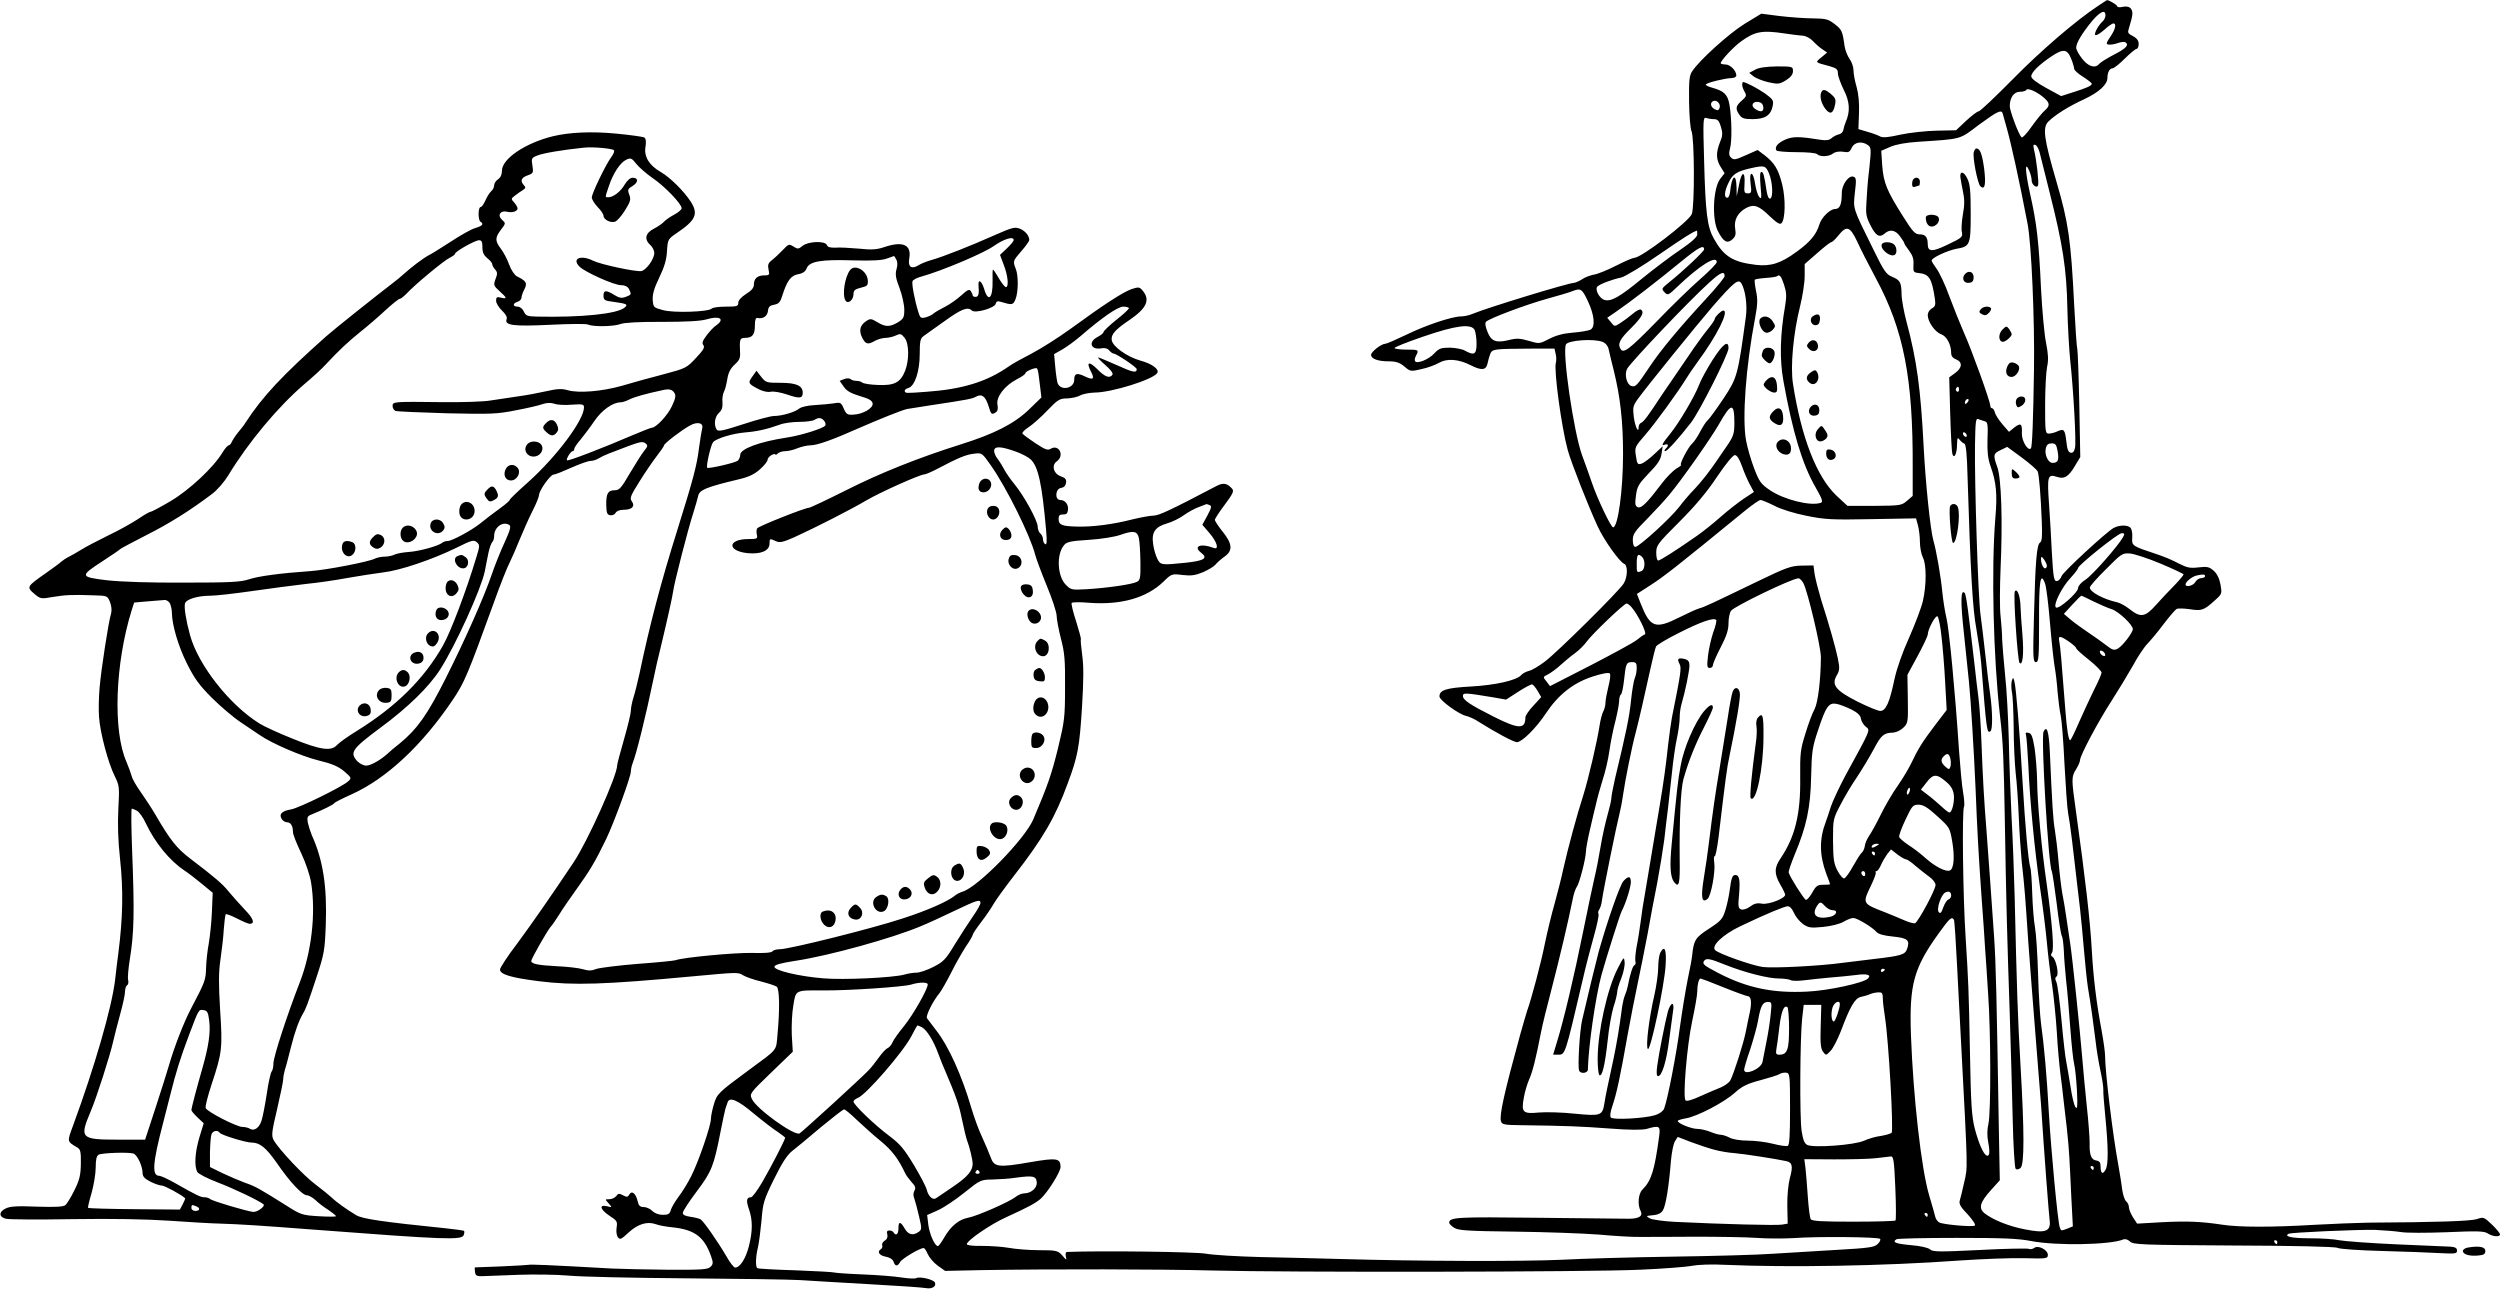 <?xml version="1.0" standalone="no"?>
<!DOCTYPE svg PUBLIC "-//W3C//DTD SVG 20010904//EN"
 "http://www.w3.org/TR/2001/REC-SVG-20010904/DTD/svg10.dtd">
<svg version="1.0" xmlns="http://www.w3.org/2000/svg"
 width="1280pt" height="660pt" viewBox="0 0 1280 660"
 preserveAspectRatio="xMidYMid meet">
<g transform="translate(0,660) scale(0.1,-0.1)"
fill="#000000" stroke="none">
<path d="M10744 6571 c-113 -74 -296 -231 -440 -378 -88 -89 -166 -163 -173
-163 -7 0 -36 -22 -64 -48 l-52 -49 -98 -2 c-54 -1 -137 -10 -185 -20 -61 -14
-91 -17 -105 -10 -10 6 -40 17 -65 24 l-47 14 3 80 c2 53 -2 99 -12 135 -9 30
-16 68 -16 85 0 18 -9 44 -20 59 -11 15 -23 46 -26 67 -10 75 -14 84 -51 112
-32 25 -45 28 -112 29 -42 0 -118 6 -170 12 l-93 12 -84 -51 c-80 -49 -233
-187 -270 -244 -15 -22 -17 -47 -16 -157 1 -71 7 -138 12 -148 16 -30 17 -389
2 -426 -17 -40 -259 -224 -294 -224 -8 0 -50 -18 -93 -40 -43 -22 -94 -43
-114 -46 -20 -4 -47 -14 -61 -24 -14 -9 -32 -17 -40 -18 -32 -1 -443 -127
-518 -158 -18 -8 -45 -14 -61 -14 -46 0 -181 -45 -281 -94 -52 -25 -100 -46
-107 -46 -20 0 -73 -41 -73 -57 0 -20 35 -33 89 -33 39 0 56 -6 81 -26 30 -26
33 -27 87 -14 30 6 71 21 90 32 41 24 100 20 163 -12 55 -28 78 -26 86 8 3 15
9 37 14 50 11 25 16 26 207 27 l122 0 6 -27 c4 -15 4 -36 1 -45 -11 -38 29
-332 61 -448 18 -65 102 -279 153 -390 33 -72 112 -182 136 -192 19 -7 18 -68
-3 -101 -25 -40 -339 -351 -403 -399 -30 -23 -67 -45 -82 -48 -15 -4 -32 -13
-39 -21 -22 -27 -132 -52 -259 -59 -126 -7 -160 -18 -160 -51 0 -19 99 -91
135 -99 17 -4 46 -17 65 -30 89 -56 180 -105 197 -105 26 1 98 72 149 149 63
95 140 155 238 187 46 15 82 22 88 16 5 -5 2 -33 -7 -67 -8 -33 -15 -70 -15
-83 0 -13 -5 -33 -11 -44 -6 -11 -15 -44 -19 -72 -13 -85 -58 -276 -83 -356
-33 -101 -80 -277 -102 -375 -9 -44 -30 -125 -45 -180 -16 -55 -38 -147 -50
-205 -20 -100 -68 -281 -91 -345 -5 -16 -21 -70 -35 -120 -84 -306 -108 -416
-99 -446 6 -17 17 -19 103 -20 230 -3 306 -6 453 -17 104 -8 166 -8 190 -2 65
19 71 16 64 -37 -24 -177 -40 -228 -86 -274 -21 -21 -26 -78 -9 -109 13 -25
-6 -39 -56 -40 -21 0 -232 2 -468 5 -421 5 -456 3 -456 -26 0 -5 11 -16 25
-25 22 -14 66 -17 313 -20 158 -2 350 -9 427 -15 77 -7 172 -13 210 -12 39 0
167 0 285 1 118 0 259 -2 314 -6 54 -4 139 -4 190 -1 123 9 432 6 442 -4 4 -4
-1 -16 -12 -26 -16 -17 -45 -21 -204 -30 -102 -6 -250 -15 -330 -20 -80 -6
-311 -12 -515 -15 -203 -3 -460 -10 -570 -16 -195 -9 -720 -8 -1135 4 -113 3
-297 8 -410 10 -113 3 -236 10 -275 17 -55 10 -543 16 -712 9 -6 0 -9 -9 -6
-22 5 -22 4 -22 -18 4 -23 25 -29 27 -119 27 -52 0 -122 6 -155 12 -33 6 -95
10 -137 10 -47 -1 -78 3 -78 9 0 18 122 102 200 137 114 52 153 73 179 96 36
33 101 137 101 162 0 45 -19 48 -153 25 -167 -29 -187 -26 -205 25 -8 22 -28
69 -44 104 -17 35 -41 102 -55 149 -47 162 -117 318 -180 397 -21 28 -42 56
-47 62 -7 12 30 87 64 128 9 11 36 58 60 105 23 47 58 107 76 135 19 27 34 54
34 58 0 5 19 34 43 65 24 31 53 74 65 95 12 21 60 87 105 145 147 189 211 299
274 472 52 139 60 186 73 391 8 136 9 207 1 264 -6 43 -9 80 -7 82 2 2 -9 43
-24 91 -16 48 -26 90 -23 95 2 4 41 5 86 1 165 -13 297 24 384 108 41 40 42
41 98 34 45 -5 65 -2 106 15 27 12 55 29 62 38 7 9 27 27 45 40 45 31 43 65
-8 129 -22 27 -40 55 -40 60 0 6 23 41 50 77 41 55 49 70 39 82 -25 29 -45 33
-80 15 -234 -123 -296 -152 -323 -152 -17 0 -65 -9 -107 -19 -100 -26 -209
-40 -289 -37 -75 2 -90 9 -90 40 0 17 6 22 23 22 16 -1 23 5 25 22 4 28 -14
52 -39 52 -30 0 -26 58 4 62 14 2 23 11 25 26 3 17 -3 25 -26 33 -38 13 -50
57 -21 77 41 29 11 90 -32 64 -15 -9 -28 -4 -78 29 -33 22 -63 44 -66 49 -3 5
11 20 32 33 21 14 64 52 96 86 53 55 63 61 100 61 23 1 53 7 67 15 14 8 47 14
73 15 89 0 301 67 322 100 12 19 -25 47 -87 64 -67 19 -142 72 -146 105 -4 28
17 53 90 102 88 60 108 102 70 149 -17 21 -21 22 -58 10 -43 -15 -141 -78
-312 -203 -62 -45 -152 -102 -200 -127 -48 -25 -101 -54 -117 -66 -113 -79
-238 -117 -422 -130 -109 -8 -107 -8 -111 4 -1 5 6 12 18 15 33 9 59 84 59
174 0 64 3 80 18 91 10 7 58 42 108 77 87 63 120 76 141 55 16 -16 118 13 122
35 3 12 10 15 25 10 59 -18 64 -17 76 12 15 36 16 120 2 156 -16 40 -15 41 29
92 22 25 40 51 40 56 0 22 -21 47 -48 58 -25 10 -39 7 -127 -32 -130 -58 -268
-112 -325 -128 -25 -7 -55 -19 -67 -27 -35 -22 -55 -9 -48 32 14 73 -31 94
-130 60 -36 -12 -64 -14 -128 -7 -45 4 -99 7 -120 5 -26 -1 -40 3 -43 13 -9
23 -96 20 -125 -4 -21 -17 -25 -17 -47 -3 -22 14 -25 13 -55 -19 -18 -19 -43
-42 -56 -52 -18 -14 -21 -24 -16 -47 6 -28 4 -30 -22 -30 -35 0 -53 -16 -53
-47 0 -16 -12 -31 -40 -48 -25 -16 -40 -33 -40 -45 0 -18 -7 -20 -63 -20 -35
0 -67 -4 -73 -10 -17 -17 -194 -23 -249 -8 -48 13 -50 14 -53 51 -2 29 6 59
33 115 27 56 38 93 40 137 4 59 5 61 49 91 98 66 113 98 73 161 -35 54 -105
124 -155 153 -59 34 -86 79 -77 129 4 27 2 41 -6 47 -7 4 -72 13 -144 20 -127
12 -239 7 -326 -14 -140 -35 -259 -115 -259 -176 0 -20 -7 -35 -20 -44 -11 -7
-20 -21 -20 -31 0 -10 -7 -24 -16 -31 -8 -8 -21 -28 -29 -47 -8 -18 -19 -33
-24 -33 -14 0 -14 -67 -1 -75 19 -12 10 -22 -28 -33 -20 -6 -75 -37 -122 -68
-47 -30 -98 -63 -115 -71 -30 -16 -89 -61 -130 -98 -12 -11 -35 -30 -51 -42
-81 -62 -305 -240 -344 -275 -226 -201 -326 -308 -413 -442 -6 -11 -24 -33
-38 -50 -14 -17 -28 -39 -32 -48 -4 -10 -11 -18 -16 -18 -5 0 -20 -17 -32 -37
-46 -77 -171 -193 -266 -249 -51 -30 -96 -54 -101 -54 -6 0 -34 -16 -63 -36
-30 -20 -99 -59 -154 -85 -55 -27 -118 -60 -140 -74 -22 -14 -51 -30 -65 -37
-14 -7 -31 -19 -39 -26 -7 -7 -39 -30 -70 -52 -107 -75 -107 -75 -62 -113 27
-23 33 -24 88 -14 65 11 105 13 210 9 72 -2 73 -2 86 -34 8 -20 10 -43 6 -58
-13 -40 -51 -287 -59 -380 -4 -47 -6 -114 -3 -150 5 -80 47 -238 81 -305 23
-47 24 -55 18 -165 -4 -78 -2 -162 9 -261 17 -159 14 -298 -9 -479 -4 -30 -12
-93 -17 -140 -18 -143 -104 -441 -215 -743 -31 -85 -32 -80 23 -113 15 -9 18
-23 17 -83 -1 -58 -7 -83 -33 -135 -17 -35 -38 -69 -46 -76 -11 -9 -50 -11
-147 -8 -102 4 -138 2 -160 -10 -35 -17 -34 -43 2 -52 14 -4 167 -5 341 -2
208 3 376 0 495 -8 98 -7 217 -14 264 -15 98 -3 207 -10 480 -31 669 -51 754
-54 764 -28 4 9 4 19 2 22 -3 2 -44 8 -93 13 -323 33 -426 48 -459 67 -48 29
-103 68 -124 89 -14 13 -52 44 -84 68 -60 44 -190 182 -215 228 -12 23 -10 41
18 159 17 73 31 142 31 152 0 11 4 33 9 50 6 17 19 69 31 116 20 79 40 134 61
170 16 26 25 52 69 185 40 121 43 139 48 270 7 198 -14 332 -72 460 -7 17 -16
45 -20 63 -5 29 -2 34 22 43 56 23 111 50 114 57 2 4 41 24 88 45 178 80 361
250 519 485 59 88 75 126 206 487 35 99 74 196 85 216 10 20 33 72 50 115 18
44 47 109 66 147 19 37 34 74 34 83 0 22 58 104 74 104 8 0 48 16 90 35 43 19
87 35 99 35 13 0 31 6 42 13 11 7 34 18 50 24 17 6 62 24 102 39 59 22 75 25
88 14 13 -11 12 -15 -8 -40 -12 -15 -44 -66 -72 -113 -43 -74 -54 -87 -76 -87
-36 0 -46 -16 -45 -75 1 -41 4 -50 20 -53 10 -2 23 3 28 12 5 10 22 16 42 16
42 0 59 18 41 43 -12 16 -7 28 38 100 28 45 68 104 89 131 21 27 38 52 38 56
0 9 88 77 132 101 38 22 72 14 63 -15 -3 -11 -10 -56 -16 -99 -11 -89 -27
-152 -113 -427 -82 -261 -140 -482 -191 -725 -10 -44 -23 -100 -31 -124 -8
-25 -14 -56 -14 -70 0 -14 -16 -80 -35 -146 -19 -66 -35 -126 -35 -133 0 -53
-151 -389 -223 -497 -113 -169 -208 -306 -289 -416 -49 -64 -88 -124 -88 -133
0 -25 57 -42 201 -60 175 -22 334 -17 784 25 227 21 235 22 259 6 12 -8 54
-23 92 -32 38 -10 75 -22 81 -27 14 -12 16 -113 4 -242 -8 -89 5 -73 -146
-184 -159 -117 -164 -123 -180 -176 -8 -27 -15 -61 -15 -74 0 -35 -63 -219
-101 -294 -17 -34 -47 -83 -66 -107 -18 -25 -36 -55 -39 -68 -5 -18 -13 -23
-40 -23 -21 0 -42 8 -54 20 -11 11 -31 20 -44 20 -19 0 -26 7 -31 29 -9 40
-30 58 -43 35 -8 -14 -13 -14 -32 -4 -20 11 -25 10 -35 -4 -7 -9 -23 -16 -35
-16 -23 0 -23 0 -4 -21 19 -22 19 -22 -8 -15 -43 10 -35 -17 13 -49 38 -24 41
-30 36 -60 -3 -19 0 -40 6 -49 11 -15 17 -12 55 23 47 44 96 59 140 43 15 -6
54 -13 86 -16 113 -12 162 -49 197 -149 11 -32 11 -39 -3 -53 -14 -14 -44 -16
-220 -15 -112 1 -239 4 -283 6 -336 19 -420 22 -430 19 -5 -1 -68 -5 -140 -8
-71 -3 -131 -5 -133 -5 -2 -1 -2 -11 0 -23 2 -19 9 -23 38 -22 19 1 103 4 185
7 83 3 197 1 255 -4 58 -6 328 -12 600 -14 272 -2 536 -6 585 -9 50 -3 209
-13 355 -21 146 -8 276 -17 290 -20 31 -6 55 8 47 28 -6 16 -79 33 -96 23 -6
-4 -38 -2 -73 3 -35 6 -126 13 -202 16 -77 3 -142 8 -146 10 -4 2 -92 7 -196
11 -104 3 -192 8 -196 11 -11 6 -9 61 3 108 5 22 13 83 18 136 7 90 11 104 64
212 42 85 67 123 93 144 20 15 86 70 146 121 61 50 114 92 120 92 5 0 35 -25
66 -55 32 -30 86 -79 122 -108 57 -47 90 -90 126 -167 4 -8 18 -27 31 -42 19
-20 23 -30 15 -44 -7 -12 -7 -27 0 -43 5 -15 16 -55 24 -91 14 -60 14 -65 -2
-77 -29 -21 -54 -15 -72 17 -22 38 -32 38 -32 0 0 -29 -13 -40 -25 -20 -3 6
-13 10 -22 10 -11 0 -14 -6 -10 -20 3 -14 -1 -25 -13 -32 -10 -6 -16 -17 -13
-24 2 -6 0 -15 -6 -19 -22 -13 -10 -33 23 -39 22 -4 37 -14 41 -26 8 -25 21
-25 34 -1 10 17 100 71 120 71 5 0 14 -14 21 -31 8 -17 30 -44 51 -59 l38 -27
188 4 c351 6 917 5 1183 -2 373 -10 1932 -8 2187 4 116 5 235 14 265 20 31 6
103 9 173 5 320 -14 811 -6 1196 22 118 8 269 14 335 12 113 -3 119 -2 119 17
0 26 -50 51 -69 36 -8 -6 -21 -9 -29 -5 -9 3 -123 1 -252 -6 -205 -10 -239
-10 -253 3 -10 9 -50 18 -99 22 -78 7 -97 15 -73 30 6 4 144 7 308 7 233 0
315 -3 381 -16 127 -25 407 -20 472 8 10 4 23 0 34 -10 16 -17 57 -18 531 -21
315 -1 521 -6 532 -12 10 -6 113 -13 228 -16 115 -3 248 -8 297 -11 79 -4 87
-3 87 13 0 13 -9 18 -32 20 -18 1 -143 6 -278 12 -135 6 -267 16 -293 21 -26
6 -95 10 -152 10 -91 0 -132 9 -108 23 13 7 349 22 443 20 47 -2 106 -7 132
-11 26 -5 130 -5 234 -1 159 7 192 6 211 -6 26 -17 63 -20 63 -5 0 6 -19 29
-42 51 -40 38 -43 39 -77 27 -33 -10 -200 -16 -556 -18 -60 -1 -184 -6 -275
-11 -217 -13 -389 -13 -475 1 -107 16 -179 19 -311 12 l-122 -7 -21 32 c-11
18 -21 41 -21 52 0 10 -6 24 -14 30 -8 7 -17 35 -21 64 -3 29 -13 86 -20 127
-27 145 -67 472 -67 555 0 17 -8 75 -18 130 -26 138 -42 268 -50 410 -8 148
-33 366 -80 703 -25 177 -25 184 0 224 11 18 20 39 20 47 0 23 95 201 162 304
34 53 83 134 108 178 24 45 58 96 75 113 16 17 54 62 83 101 29 38 59 73 66
77 7 4 37 3 67 -1 61 -10 73 -6 129 45 37 33 37 35 29 81 -6 32 -18 56 -35 71
-23 20 -33 22 -78 17 -43 -5 -58 -2 -101 20 -27 15 -75 35 -105 45 -136 45
-135 45 -133 86 2 20 -2 43 -8 51 -14 16 -57 16 -87 0 -38 -21 -261 -227 -267
-247 -3 -10 -12 -21 -20 -24 -19 -7 -22 11 -30 154 -3 63 -9 171 -14 240 -10
140 -7 154 39 139 39 -14 61 0 94 56 l27 45 -5 269 c-3 147 -8 275 -10 282 -3
8 -10 109 -16 224 -17 341 -30 427 -91 635 -65 223 -72 277 -41 308 34 34 106
79 183 114 75 35 119 75 119 109 0 28 11 49 26 49 7 0 36 23 63 50 28 28 55
50 61 50 5 0 10 11 10 25 0 17 -9 29 -29 40 -28 14 -29 17 -19 47 19 62 20 78
8 94 -9 10 -22 13 -42 9 -15 -4 -28 -2 -28 3 0 7 -45 34 -53 31 -1 0 -20 -13
-43 -28z m36 -50 c0 -10 -7 -24 -16 -32 -8 -7 -22 -25 -30 -41 -19 -38 -2 -37
43 2 18 17 38 30 43 30 18 0 11 -30 -15 -68 -21 -31 -23 -38 -10 -40 9 -2 30
1 47 7 16 6 34 8 39 5 22 -13 5 -32 -56 -63 -35 -18 -70 -40 -76 -47 -21 -26
-56 -16 -88 25 -17 21 -31 47 -31 57 0 24 31 75 82 137 42 49 68 60 68 28z
m-1645 -92 c39 -6 82 -11 97 -12 14 -1 37 -13 50 -27 13 -14 34 -33 48 -42
l25 -17 -30 -25 c-32 -27 -35 -24 43 -45 35 -10 42 -16 42 -37 0 -13 14 -51
30 -84 31 -61 34 -110 10 -165 -5 -11 -10 -29 -12 -40 -2 -11 -12 -21 -23 -23
-11 -2 -28 -11 -37 -19 -12 -11 -28 -13 -55 -9 -112 18 -144 18 -183 1 -38
-17 -55 -38 -45 -55 3 -5 49 -9 101 -9 56 0 101 -4 107 -10 15 -15 60 -14 82
3 12 9 32 12 52 9 28 -5 34 -2 44 21 14 29 52 35 83 13 16 -12 17 -21 8 -108
-6 -51 -11 -101 -11 -109 0 -8 -3 -44 -5 -79 -4 -54 -1 -72 20 -113 28 -56 47
-67 73 -44 27 24 55 19 79 -14 12 -16 22 -32 22 -35 0 -4 11 -21 25 -39 18
-24 24 -43 22 -72 -2 -37 0 -39 28 -42 53 -6 66 -27 82 -134 4 -30 1 -38 -16
-47 -12 -7 -21 -22 -21 -34 0 -34 37 -87 68 -98 29 -10 52 -53 52 -97 0 -15 9
-26 25 -32 34 -13 32 -44 -5 -70 l-30 -22 5 -186 c3 -103 8 -195 11 -206 9
-29 24 1 24 49 1 34 3 37 13 24 7 -9 17 -18 24 -20 9 -3 14 -54 17 -174 15
-488 26 -674 45 -775 10 -58 22 -139 25 -180 27 -344 29 -356 47 -344 12 7 11
101 -1 186 -6 38 -17 130 -25 205 -8 76 -20 170 -25 208 -12 86 -31 678 -28
868 2 120 4 137 17 131 9 -3 24 -8 33 -11 15 -4 17 -17 14 -92 -2 -63 2 -99
15 -136 30 -84 36 -143 25 -270 -21 -258 -10 -714 24 -1010 16 -137 19 -215
25 -550 6 -380 12 -603 25 -980 5 -159 12 -400 15 -535 3 -135 10 -249 15
-254 6 -6 15 -4 25 4 20 16 20 183 0 525 -14 240 -19 394 -30 865 -3 118 -10
303 -16 410 -5 107 -12 285 -14 395 -3 110 -11 259 -19 330 -7 72 -14 153 -15
180 0 28 -4 82 -8 120 -5 39 -4 149 0 245 11 242 4 463 -17 519 -22 61 -21 69
18 87 l33 16 75 -55 c42 -31 78 -63 81 -71 7 -18 16 -123 21 -259 3 -72 1 -99
-9 -105 -17 -10 -24 -96 -31 -374 -6 -215 -5 -238 10 -238 14 0 16 22 16 206
-1 208 7 260 30 198 7 -16 18 -108 26 -204 8 -96 19 -197 24 -225 5 -27 12
-86 15 -130 4 -44 11 -98 16 -120 5 -22 14 -132 19 -245 6 -113 14 -227 19
-255 11 -58 21 -143 61 -490 5 -44 14 -138 20 -210 6 -71 15 -157 20 -190 15
-86 30 -199 40 -280 4 -38 15 -104 24 -146 9 -41 16 -86 15 -100 -1 -13 4 -73
10 -134 16 -163 16 -247 2 -273 -15 -28 -26 -21 -26 16 0 20 -6 28 -22 30 -26
4 -36 29 -34 91 0 25 -6 111 -15 191 -8 80 -19 190 -23 245 -12 143 -50 509
-61 580 -5 33 -14 94 -20 135 -6 41 -15 98 -21 126 -5 28 -14 100 -19 160 -5
60 -14 134 -19 164 -9 50 -14 129 -26 404 -5 102 -15 134 -32 100 -14 -28 25
-686 42 -714 3 -5 14 -79 25 -164 10 -86 22 -162 27 -169 4 -6 8 -41 10 -77 1
-36 7 -105 12 -155 6 -49 15 -157 21 -240 6 -82 15 -166 20 -185 5 -19 11 -80
14 -135 4 -82 2 -97 -8 -83 -7 10 -18 57 -25 105 -8 48 -17 104 -21 123 -5 19
-16 116 -25 215 -9 99 -21 188 -27 199 -7 13 -6 21 1 26 15 9 -2 89 -20 101
-9 5 -10 11 -3 21 12 15 2 143 -27 353 -27 185 -48 418 -49 530 -1 50 -7 124
-13 165 -10 60 -16 75 -31 78 -14 3 -17 0 -13 -11 3 -9 8 -78 12 -154 8 -185
32 -433 60 -628 13 -88 29 -214 35 -280 6 -66 18 -165 27 -220 8 -55 19 -163
24 -240 4 -77 13 -171 18 -210 5 -38 12 -95 15 -125 4 -30 11 -100 18 -155 6
-55 12 -122 13 -150 2 -27 6 -118 10 -202 l8 -152 -27 -11 c-34 -13 -33 -13
-40 6 -10 27 -44 385 -56 589 -11 195 -24 340 -40 455 -5 36 -12 148 -15 250
-3 102 -10 211 -16 243 -6 32 -12 110 -14 173 -2 63 -6 123 -10 133 -10 34
-26 205 -40 446 -15 260 -32 465 -41 505 -6 23 -7 23 -13 6 -4 -11 -4 -38 0
-60 5 -23 8 -104 9 -181 0 -77 5 -180 10 -230 6 -49 13 -151 16 -225 3 -74 10
-178 15 -230 16 -145 18 -178 34 -415 9 -121 25 -330 36 -465 11 -135 24 -299
29 -365 16 -249 40 -561 44 -591 8 -59 -20 -70 -128 -48 -83 16 -163 49 -205
82 -32 26 -24 56 33 119 l45 50 -5 264 c-11 677 -15 844 -24 979 -6 80 -15
208 -20 285 -6 77 -14 194 -19 260 -13 161 -19 270 -26 455 -3 85 -10 187 -15
225 -5 39 -14 111 -19 160 -33 285 -44 371 -52 379 -20 22 -22 -41 -4 -204 10
-96 22 -209 26 -250 9 -85 26 -363 34 -550 8 -203 15 -333 30 -545 8 -110 17
-234 19 -275 3 -41 10 -142 15 -225 14 -193 15 -608 2 -667 -7 -31 -8 -64 -1
-98 10 -53 6 -75 -11 -65 -16 11 -38 61 -58 136 -16 63 -20 122 -25 399 -6
321 -8 355 -22 580 -14 212 -19 653 -8 671 3 6 1 38 -5 72 -6 34 -15 132 -21
217 -20 301 -50 616 -64 675 -8 33 -17 92 -21 130 -7 79 -31 217 -46 267 -15
53 -40 288 -50 483 -15 293 -35 441 -87 635 -14 52 -26 118 -26 145 -1 60 -7
71 -51 89 -28 12 -41 31 -93 138 -108 218 -104 207 -95 292 8 64 7 76 -6 81
-25 10 -61 -40 -61 -83 0 -59 -10 -82 -34 -82 -26 0 -71 -44 -81 -80 -15 -50
-47 -89 -115 -138 -81 -60 -134 -77 -210 -68 -118 14 -164 43 -215 134 -34 60
-43 131 -50 401 -6 204 -5 223 10 217 9 -3 27 -6 40 -6 19 0 27 -8 36 -39 10
-33 9 -47 -5 -80 -21 -54 -20 -87 4 -126 l20 -32 -22 -28 c-37 -47 -44 -208
-12 -269 28 -54 47 -65 73 -42 17 15 20 26 15 56 -7 45 14 83 58 106 39 20 64
11 120 -44 35 -33 51 -43 59 -35 20 20 22 124 4 198 -20 79 -39 110 -90 150
l-36 27 -61 -27 c-53 -24 -62 -25 -75 -12 -11 11 -12 22 -5 48 10 38 9 149 -3
222 -9 53 -27 71 -89 88 -21 6 -35 13 -32 17 10 10 97 31 129 32 15 0 27 6 27
13 0 25 -31 57 -56 57 -13 0 -24 3 -24 6 0 14 66 85 107 114 68 49 106 56 218
39z m1469 -129 c9 -22 16 -46 16 -53 0 -6 20 -25 45 -40 25 -16 45 -32 45 -36
0 -10 -30 -23 -101 -45 l-56 -18 -77 42 c-49 27 -76 48 -76 59 0 20 38 58 100
100 63 43 84 41 104 -9z m-136 -203 c28 -26 28 -39 1 -63 -12 -10 -42 -47 -67
-82 -24 -35 -48 -60 -52 -55 -15 15 -60 136 -60 159 0 44 21 74 51 74 15 0 31
4 34 10 7 12 59 -12 93 -43z m-1664 -50 c-5 -13 -10 -14 -25 -6 -22 11 -25 35
-6 42 18 7 39 -17 31 -36z m1450 -29 c2 -7 11 -38 19 -68 23 -80 65 -270 108
-495 20 -101 37 -493 33 -750 -4 -260 -9 -394 -16 -401 -15 -15 -48 40 -46 78
2 49 -5 55 -39 29 l-27 -22 -33 38 c-18 21 -36 48 -39 61 -3 12 -10 22 -15 22
-5 0 -9 6 -9 14 0 21 -96 288 -136 376 -18 41 -51 123 -73 182 -21 59 -51 122
-65 141 -14 19 -26 38 -26 43 0 14 80 51 126 60 71 12 74 19 74 180 0 114 -3
151 -17 179 -17 37 -39 42 -36 9 1 -10 7 -43 13 -73 9 -40 9 -71 0 -119 -6
-35 -9 -76 -5 -91 5 -24 0 -29 -72 -63 -80 -39 -103 -38 -103 2 0 35 -12 50
-40 50 -25 0 -36 12 -87 93 -83 131 -99 171 -106 259 l-5 76 46 20 c30 13 81
22 142 26 228 15 210 10 312 87 94 69 116 80 122 57z m189 -199 c20 -80 27
-109 51 -204 67 -265 87 -391 91 -595 2 -91 9 -208 14 -260 17 -155 32 -423
25 -453 -4 -19 -11 -27 -22 -25 -12 2 -18 17 -22 55 -7 63 -12 70 -45 55 -14
-7 -35 -12 -45 -12 -18 0 -19 9 -19 147 0 81 5 169 10 194 8 36 6 65 -5 123
-9 41 -20 166 -26 278 -11 242 -22 335 -56 486 -26 118 -28 173 -4 117 7 -16
12 -38 12 -47 -1 -23 26 -45 33 -27 5 14 -8 132 -21 183 -5 22 -4 28 7 24 8
-3 17 -20 22 -39z m-7300 12 c4 -4 -1 -18 -11 -32 -28 -36 -102 -189 -102
-210 0 -10 14 -32 30 -49 17 -17 30 -37 30 -45 0 -19 36 -38 59 -30 10 3 33
29 51 58 28 45 31 56 22 80 -10 25 -8 30 17 45 31 19 30 42 0 42 -12 0 -28
-14 -40 -34 -21 -37 -59 -66 -84 -66 -18 0 -18 -4 2 56 22 67 59 122 89 136
23 11 28 9 51 -20 14 -18 51 -50 82 -72 63 -42 151 -134 151 -156 0 -7 -17
-22 -38 -33 -21 -11 -44 -27 -52 -36 -8 -9 -31 -25 -52 -36 -44 -22 -51 -54
-18 -84 11 -10 20 -28 20 -40 0 -32 -42 -89 -67 -93 -30 -4 -208 34 -246 53
-64 32 -112 11 -69 -31 27 -27 176 -94 211 -94 20 0 34 -7 41 -19 14 -28 13
-30 -16 -41 -21 -8 -33 -6 -59 10 -42 26 -55 25 -55 -4 0 -22 6 -26 48 -31 71
-10 79 -13 61 -29 -36 -33 -221 -52 -450 -47 -49 1 -57 4 -67 26 -7 15 -20 25
-32 25 -26 0 -26 17 0 25 11 3 20 13 20 21 0 8 7 28 15 43 16 32 10 42 -38 66
-12 6 -30 32 -40 60 -10 28 -29 64 -43 82 -30 40 -30 56 1 97 25 33 25 33 5
51 -25 23 -8 49 26 41 26 -7 54 2 54 17 0 6 -8 19 -17 30 -17 18 -17 20 3 35
12 10 30 22 40 28 15 10 17 14 7 25 -21 22 -15 39 18 51 29 10 31 13 25 50 -6
37 -5 40 26 52 29 12 130 29 238 40 46 5 143 -4 153 -13z m5914 -118 c19 -45
23 -124 6 -130 -7 -2 -14 13 -18 39 -12 81 -17 98 -27 98 -7 0 -8 -24 -4 -72
6 -64 5 -71 -8 -55 -7 9 -16 40 -20 67 -4 28 -12 50 -18 50 -7 0 -9 -17 -5
-50 6 -45 4 -50 -14 -50 -18 0 -20 5 -17 48 4 69 -15 67 -28 -3 l-12 -60 -1
48 c-2 76 -25 58 -33 -26 -2 -15 -7 -28 -13 -29 -19 -3 -17 32 5 76 21 45 41
58 115 75 68 15 75 14 92 -26z m452 -350 c17 -38 60 -122 95 -187 143 -265
191 -513 189 -968 l0 -147 -29 -25 c-28 -24 -34 -25 -167 -26 l-138 0 -56 52
c-102 97 -180 297 -223 573 -14 89 2 260 36 395 13 52 24 123 24 157 l0 61 64
56 c35 31 67 56 72 56 5 0 22 16 37 35 42 52 59 46 96 -32z m-819 37 c0 -13
-27 -38 -87 -79 -49 -33 -135 -98 -193 -145 -115 -95 -160 -121 -194 -112 -27
7 -52 54 -37 69 13 13 74 36 121 46 19 4 107 57 195 118 135 93 171 115 193
122 1 1 2 -8 2 -19z m-3500 -29 c0 -6 -16 -25 -35 -43 l-35 -33 20 -53 c21
-55 26 -112 10 -112 -5 0 -21 20 -36 45 -14 25 -28 45 -30 45 -2 0 -3 -26 -2
-58 2 -89 -22 -113 -43 -42 -13 43 -32 54 -29 18 4 -43 0 -58 -15 -58 -8 0
-15 3 -15 8 0 4 -4 13 -9 21 -8 12 -17 8 -50 -22 -22 -20 -59 -46 -83 -58 -24
-12 -50 -27 -58 -34 -8 -8 -27 -16 -41 -20 -24 -6 -28 -3 -37 27 -18 57 -35
145 -30 158 2 7 24 19 49 25 103 29 317 119 368 156 52 36 101 51 101 30z
m-2720 -37 c0 -27 7 -41 25 -56 14 -11 25 -24 25 -30 0 -6 7 -19 15 -28 12
-13 13 -22 2 -49 -11 -31 -10 -34 21 -62 39 -35 40 -41 7 -33 -21 5 -25 3 -25
-16 0 -12 14 -35 30 -50 19 -18 28 -34 24 -44 -12 -32 33 -38 222 -29 98 5
187 6 196 1 25 -12 132 -10 165 3 17 7 97 12 212 11 126 0 199 4 229 13 66 20
95 2 50 -30 -13 -8 -35 -32 -50 -52 -21 -28 -25 -39 -17 -50 9 -10 1 -25 -37
-65 -48 -52 -52 -54 -169 -85 -66 -17 -160 -43 -210 -58 -102 -29 -221 -39
-278 -23 -30 9 -53 8 -110 -5 -40 -9 -103 -21 -142 -26 -38 -6 -101 -15 -140
-21 -38 -7 -151 -10 -250 -9 -250 3 -255 3 -255 -20 0 -10 7 -22 15 -25 9 -3
127 -8 263 -12 223 -5 258 -4 352 15 58 11 120 25 138 32 21 7 41 8 60 2 15
-6 55 -8 90 -5 56 4 62 2 62 -14 0 -64 -139 -250 -282 -379 -54 -48 -98 -90
-98 -94 0 -4 -18 -20 -41 -37 -22 -16 -50 -37 -62 -46 -12 -10 -35 -28 -52
-41 -45 -35 -142 -87 -163 -87 -10 0 -22 -4 -28 -9 -18 -16 -119 -44 -171 -47
-29 -2 -61 -8 -72 -13 -11 -6 -34 -11 -51 -11 -17 0 -40 -5 -50 -10 -30 -16
-247 -58 -330 -64 -157 -11 -267 -26 -315 -42 -42 -14 -96 -17 -330 -17 -178
-1 -322 4 -397 12 -140 17 -141 21 -21 99 43 28 83 55 89 61 6 5 67 37 135 72
117 59 222 125 332 208 28 20 64 62 85 96 103 170 255 352 389 467 43 36 92
81 109 100 74 79 114 116 178 168 38 30 97 81 131 113 34 31 66 57 72 57 5 0
20 12 34 26 41 45 195 173 223 185 14 7 26 16 26 20 0 11 102 69 123 69 13 0
17 -8 17 -36z m6255 -11 c0 -10 -107 -111 -181 -170 -37 -30 -38 -32 -22 -49
17 -18 20 -16 65 27 115 110 203 165 203 127 0 -7 -39 -47 -86 -88 -47 -41
-147 -138 -222 -216 -139 -142 -169 -165 -184 -142 -17 27 -6 50 52 107 57 57
71 83 51 96 -6 3 -25 -7 -43 -23 -18 -15 -46 -36 -62 -46 -29 -19 -30 -19 -48
4 l-19 23 48 33 c69 47 210 156 327 252 93 76 121 91 121 65z m-4136 -52 c7
-12 7 -30 1 -50 -7 -25 -4 -46 16 -97 13 -35 24 -85 24 -109 0 -40 -4 -47 -32
-65 -42 -25 -65 -25 -107 1 -30 18 -35 19 -56 5 -32 -21 -39 -49 -20 -86 17
-33 28 -36 65 -15 14 8 37 14 52 15 15 0 39 5 54 12 23 11 28 10 45 -11 24
-29 25 -114 3 -170 -23 -59 -55 -76 -139 -72 -38 1 -74 7 -80 12 -5 5 -18 9
-30 9 -12 0 -25 4 -30 9 -6 5 -20 5 -33 0 l-23 -9 21 -30 c15 -22 37 -34 83
-48 46 -13 63 -23 65 -38 3 -24 -50 -55 -99 -57 -30 -2 -36 2 -49 31 -13 31
-17 33 -50 27 -19 -3 -63 -7 -98 -9 -36 -2 -69 -9 -80 -18 -21 -18 -89 -38
-130 -38 -16 0 -87 -19 -157 -42 -105 -34 -128 -39 -136 -27 -15 24 -10 65 12
85 14 13 20 28 18 54 -2 19 2 44 8 55 6 11 13 40 17 65 5 32 16 53 37 73 25
22 30 34 28 65 -3 63 -1 72 24 72 39 0 52 16 52 62 0 31 4 42 14 40 27 -6 50
9 53 36 2 21 10 28 32 32 23 4 31 13 41 45 24 77 44 104 81 111 24 4 38 14 44
30 14 36 73 46 234 41 99 -3 152 0 176 9 19 7 36 13 37 13 1 1 7 -7 12 -18z
m4241 -85 c0 -7 -43 -60 -96 -117 -137 -148 -232 -263 -286 -344 -69 -103 -74
-108 -96 -101 -24 8 -36 60 -21 88 19 34 312 343 419 440 59 54 80 63 80 34z
m304 -43 c13 -39 14 -59 6 -108 -26 -148 -29 -275 -9 -385 47 -261 96 -425
163 -542 35 -61 41 -78 29 -82 -50 -19 -189 15 -262 65 -44 30 -54 43 -79 109
-16 41 -35 106 -42 144 -21 113 -1 383 46 627 13 70 14 96 5 139 -6 29 -9 55
-6 58 2 3 28 7 57 9 29 2 54 6 57 9 12 11 21 0 35 -43z m-218 6 c20 -34 31
-110 23 -170 -41 -301 -44 -313 -115 -420 -36 -54 -72 -103 -80 -110 -9 -7
-26 -34 -39 -59 -13 -25 -31 -52 -40 -60 -20 -16 -69 -110 -58 -110 5 0 -6 -9
-24 -19 -17 -11 -50 -44 -72 -73 -77 -102 -107 -132 -125 -125 -14 6 -16 15
-10 59 6 47 13 59 65 114 46 47 61 69 66 100 l6 39 -44 -41 c-24 -23 -54 -45
-65 -48 -19 -6 -22 -2 -28 39 -7 44 -6 47 47 108 51 58 167 218 212 291 11 18
36 55 56 82 101 137 164 264 132 264 -10 0 -43 -32 -43 -42 0 -5 -15 -28 -34
-51 -19 -23 -51 -67 -72 -97 -21 -30 -60 -88 -88 -129 -28 -40 -62 -90 -76
-111 -72 -110 -94 -139 -106 -144 -8 -3 -14 -13 -14 -21 0 -38 -18 -1 -25 50
-6 50 -4 58 22 94 45 62 301 378 381 471 111 127 132 144 148 119z m-786 -91
c34 -72 39 -133 13 -146 -10 -5 -50 -12 -89 -15 -50 -4 -87 -14 -122 -32 -50
-26 -51 -26 -105 -10 -45 13 -63 14 -101 4 -66 -16 -91 -7 -110 42 -11 28 -14
45 -7 52 17 17 203 87 311 117 58 16 116 33 130 39 43 17 50 13 80 -51z
m-2350 -36 c0 -5 -29 -32 -65 -60 -36 -29 -65 -57 -65 -62 0 -5 -13 -16 -30
-25 -51 -26 -35 -69 21 -58 16 3 30 -1 38 -11 8 -9 17 -16 22 -16 14 0 119
-70 119 -80 0 -21 -20 -17 -103 21 -48 21 -90 39 -94 39 -5 0 12 -18 36 -39
26 -22 41 -42 37 -49 -13 -21 -38 -13 -77 27 -43 43 -59 39 -34 -10 21 -40 13
-47 -31 -26 -41 20 -54 15 -54 -18 0 -44 -69 -58 -85 -17 -3 9 -9 47 -12 83
l-6 66 44 25 c24 14 64 44 89 65 112 97 193 153 221 153 16 0 29 -4 29 -8z
m1770 -111 c5 -11 10 -42 10 -70 0 -56 -12 -63 -60 -36 -14 8 -48 14 -77 15
-45 0 -56 -4 -80 -30 -29 -31 -89 -55 -98 -39 -3 5 -1 17 5 28 16 30 14 31
-50 31 -33 0 -60 4 -60 8 0 5 66 31 148 59 166 57 244 67 262 34z m654 -61
c16 -6 28 -20 32 -37 3 -15 15 -64 26 -108 34 -137 48 -262 48 -429 0 -187
-26 -376 -51 -376 -11 0 -82 149 -109 230 -10 30 -33 93 -50 140 -43 118 -103
532 -82 567 13 21 141 30 186 13z m-2887 -163 c2 -12 6 -45 9 -72 l6 -50 -65
-63 c-75 -72 -178 -124 -347 -177 -219 -69 -416 -148 -588 -235 -98 -49 -184
-90 -191 -90 -20 0 -255 -93 -264 -105 -4 -5 -5 -20 -2 -32 5 -21 2 -23 -43
-23 -106 0 -111 -60 -6 -72 70 -7 114 12 114 49 0 26 1 27 33 12 19 -9 36 -5
93 20 108 49 290 142 368 188 69 41 272 132 298 134 7 0 38 13 68 29 106 56
145 72 186 77 41 5 42 5 86 -58 79 -111 204 -363 228 -459 5 -19 31 -90 59
-158 28 -67 51 -137 51 -155 0 -17 10 -70 22 -117 19 -72 22 -110 21 -250 0
-155 -3 -174 -37 -315 -33 -132 -51 -185 -126 -361 -43 -100 -282 -345 -361
-369 -13 -4 -31 -13 -39 -20 -36 -30 -145 -78 -270 -118 -154 -51 -579 -157
-627 -157 -17 0 -35 -5 -38 -11 -5 -7 -43 -10 -104 -8 -88 2 -355 -23 -391
-37 -8 -3 -96 -12 -195 -19 -99 -8 -194 -20 -212 -26 -24 -10 -40 -10 -70 -1
-21 6 -81 13 -133 15 -95 5 -130 12 -130 27 0 11 80 151 98 173 9 9 29 39 46
66 17 28 58 87 91 133 63 87 94 139 149 253 41 86 126 318 126 345 0 10 4 29
9 42 19 46 69 249 106 428 8 41 26 120 40 175 31 129 59 255 62 280 5 40 75
314 103 400 10 33 22 72 25 87 6 29 40 44 204 83 56 13 84 27 113 53 21 19 38
40 38 48 0 7 9 18 20 24 11 6 20 7 20 3 0 -4 5 -2 12 5 7 7 24 12 39 12 15 0
43 7 62 15 20 8 50 15 67 15 34 0 115 29 245 87 103 45 224 94 250 99 11 2 65
10 120 19 193 29 213 33 234 45 29 15 47 0 63 -51 12 -41 15 -44 37 -30 9 6
12 19 8 39 -8 39 37 98 99 130 24 12 44 26 44 31 0 10 52 31 59 25 3 -2 6 -14
8 -27z m4713 -83 c0 -8 -5 -12 -10 -9 -6 4 -8 11 -5 16 9 14 15 11 15 -7z
m-6577 -16 c9 -13 5 -29 -13 -68 -22 -47 -81 -110 -103 -110 -5 0 -50 -18
-100 -39 -151 -65 -328 -133 -334 -128 -6 6 19 47 29 47 5 0 8 5 8 11 0 6 15
29 33 49 17 21 49 63 70 94 37 55 94 96 134 96 10 0 31 7 46 15 24 12 78 28
172 48 31 7 47 3 58 -15z m6619 -50 c-7 -7 -12 -8 -12 -2 0 14 12 26 19 19 2
-3 -1 -11 -7 -17z m-1192 -104 c0 -52 -5 -67 -32 -108 -18 -26 -40 -58 -48
-70 -43 -65 -89 -123 -125 -161 -22 -22 -57 -63 -78 -91 -43 -56 -205 -204
-224 -204 -8 0 -13 13 -13 35 0 30 10 45 73 108 39 40 91 96 113 123 61 72
218 296 255 362 63 111 79 113 79 6z m-4660 11 c6 -8 9 -19 5 -24 -8 -14 -126
-51 -195 -61 -143 -22 -240 -58 -240 -89 0 -10 -6 -24 -13 -30 -14 -11 -149
-42 -156 -36 -7 7 18 117 30 131 16 19 97 44 164 50 63 5 114 17 178 40 20 8
65 14 100 14 34 0 69 5 77 10 21 14 36 12 50 -5z m5850 -76 c0 -6 -4 -7 -10
-4 -5 3 -10 11 -10 16 0 6 5 7 10 4 6 -3 10 -11 10 -16z m465 -79 c8 -46 2
-60 -26 -60 -23 0 -43 44 -34 77 4 16 13 23 29 23 20 0 25 -6 31 -40z m-5340
0 c33 -11 69 -30 82 -42 39 -37 58 -125 79 -362 5 -58 4 -77 -5 -72 -6 4 -11
15 -11 25 0 10 -6 24 -14 30 -7 6 -13 22 -13 35 0 30 -72 161 -119 217 -19 23
-42 56 -51 73 -9 17 -24 42 -34 55 -11 13 -19 32 -19 42 0 25 31 25 105 -1z
m3724 -77 c11 -32 30 -75 41 -95 l20 -37 -53 -35 c-28 -19 -82 -61 -118 -93
-36 -32 -90 -75 -120 -96 -106 -74 -189 -127 -199 -127 -6 0 -10 18 -10 40 0
38 7 47 118 158 80 80 141 152 192 229 45 67 82 112 92 113 11 0 23 -18 37
-57z m167 -203 c34 -18 103 -39 164 -51 93 -19 130 -21 332 -17 l228 4 10 -36
c5 -19 10 -57 10 -85 0 -27 7 -63 15 -79 19 -36 19 -142 0 -224 -8 -34 -40
-118 -70 -186 -34 -75 -63 -157 -75 -212 -25 -120 -44 -164 -73 -164 -12 0
-65 22 -117 48 -112 57 -134 85 -106 134 15 25 16 36 6 86 -13 61 -42 164 -86
302 -14 47 -29 105 -33 130 l-6 45 -61 -1 c-54 -1 -77 -9 -230 -83 -228 -110
-265 -128 -294 -136 -14 -4 -60 -25 -102 -46 -123 -62 -149 -52 -197 69 l-20
51 62 40 c78 50 134 94 490 385 38 31 74 56 81 56 7 0 40 -14 72 -30z m-2893
4 c12 -4 10 -14 -11 -53 l-26 -48 37 -43 c40 -47 50 -87 20 -75 -66 25 -107 8
-62 -26 35 -27 14 -40 -78 -50 -127 -13 -131 -13 -148 21 -8 16 -18 50 -21 75
-9 60 11 88 71 105 25 7 64 26 86 42 22 16 57 35 77 42 20 8 38 14 39 15 1 0
8 -1 16 -5z m-3585 -102 c9 -7 4 -27 -24 -88 -20 -43 -49 -115 -64 -159 -41
-121 -138 -339 -239 -540 -94 -186 -144 -257 -234 -331 -27 -21 -55 -45 -63
-53 -35 -32 -86 -61 -109 -61 -13 0 -33 10 -45 22 -41 45 -29 63 119 173 140
103 249 210 305 298 78 122 209 410 228 501 5 28 14 71 19 96 5 24 14 49 19
54 6 6 10 19 10 31 0 46 44 78 78 57z m3223 -67 c4 -16 7 -71 8 -122 1 -81 -1
-94 -18 -102 -23 -13 -156 -32 -261 -38 -72 -4 -77 -3 -102 22 -45 44 -50 157
-10 204 14 17 34 21 127 27 63 4 131 15 160 25 68 24 88 21 96 -16z m5039 5
c-24 -44 -160 -199 -194 -219 -20 -13 -36 -31 -36 -41 0 -24 -101 -113 -114
-100 -14 14 30 103 76 152 21 23 38 45 38 50 0 14 204 178 223 178 15 0 16 -3
7 -20z m-8431 -103 c-52 -173 -132 -384 -171 -452 -96 -170 -238 -311 -439
-436 -46 -28 -92 -61 -103 -73 -30 -34 -85 -26 -228 32 -70 28 -147 63 -170
78 -153 95 -313 299 -355 452 -21 77 -31 141 -26 162 6 22 65 40 131 40 28 0
124 11 214 24 90 13 213 29 273 36 61 6 157 20 215 31 58 10 139 23 180 28 89
10 253 66 376 126 80 40 90 42 105 29 16 -14 16 -19 -2 -77z m8624 -33 c64
-27 117 -52 117 -55 0 -4 -21 -29 -47 -56 -27 -27 -69 -72 -95 -101 -55 -62
-78 -65 -133 -22 -21 17 -50 33 -64 36 -72 16 -141 53 -141 76 0 7 37 49 83
94 79 80 84 83 123 80 22 -2 93 -25 157 -52z m-2655 34 c17 -17 15 -65 -4 -72
-24 -9 -24 -9 -24 39 0 46 7 54 28 33z m2072 -45 c0 -7 -4 -13 -9 -13 -10 0
-21 25 -21 48 1 15 3 14 15 -2 8 -11 15 -26 15 -33z m810 -53 c0 -5 -9 -10
-20 -10 -10 0 -24 -9 -30 -20 -10 -19 -50 -29 -50 -12 0 13 32 39 55 45 34 8
45 7 45 -3z m-2056 -37 c23 -47 89 -325 89 -378 -1 -119 -15 -231 -32 -265
-11 -19 -32 -75 -47 -125 -26 -82 -28 -102 -27 -225 3 -185 -26 -305 -100
-414 -33 -48 -34 -79 -2 -135 14 -23 25 -47 25 -52 0 -19 -83 -51 -118 -46
-25 5 -41 1 -62 -15 -17 -12 -35 -18 -46 -14 -14 6 -16 16 -10 75 6 75 2 101
-19 101 -16 0 -21 -16 -30 -85 -4 -27 -13 -71 -22 -98 -13 -42 -23 -53 -83
-92 -70 -45 -78 -59 -86 -135 -1 -14 -11 -70 -23 -125 -11 -55 -29 -165 -40
-245 -18 -139 -63 -371 -81 -417 -6 -13 -24 -26 -47 -33 -53 -16 -212 -25
-225 -12 -6 6 -4 26 7 58 23 69 39 143 79 369 14 77 37 194 51 260 14 66 37
181 51 255 13 74 35 191 49 260 13 69 29 168 36 220 6 52 14 124 19 160 4 36
13 117 20 180 6 63 18 145 26 181 8 37 14 84 14 105 0 21 4 51 9 68 19 63 41
172 41 198 0 21 -6 29 -25 34 -33 8 -40 1 -26 -25 11 -20 8 -42 -39 -276 -5
-27 -14 -93 -20 -145 -11 -103 -21 -176 -44 -315 -8 -49 -25 -146 -36 -215
-11 -69 -28 -165 -36 -215 -9 -49 -20 -119 -24 -155 -5 -36 -13 -92 -20 -124
-6 -32 -9 -67 -7 -77 3 -10 1 -19 -5 -21 -8 -3 -22 -44 -34 -108 -3 -14 -9
-34 -14 -45 -5 -11 -11 -36 -14 -55 -16 -121 -28 -190 -46 -277 -28 -129 -39
-180 -46 -225 -10 -60 -19 -63 -152 -50 -65 7 -147 9 -182 6 -83 -8 -92 0 -78
76 5 30 18 73 28 95 17 38 34 106 60 240 6 33 31 134 55 225 41 158 86 349
107 455 5 28 15 56 21 64 13 16 46 143 47 181 0 13 9 63 20 110 11 47 25 108
32 135 6 28 21 82 33 120 13 39 29 106 35 150 6 44 20 113 31 154 10 41 19 87
19 102 0 15 4 30 9 33 5 3 12 36 16 73 9 86 12 93 41 93 20 0 24 -5 24 -30 0
-16 -4 -39 -10 -52 -5 -13 -14 -63 -19 -113 -8 -82 -25 -165 -82 -401 -10 -45
-19 -91 -19 -101 0 -11 -9 -49 -19 -84 -10 -35 -27 -109 -36 -164 -9 -55 -23
-126 -31 -158 -8 -32 -34 -158 -59 -280 -45 -223 -98 -448 -134 -564 l-19 -63
23 0 c40 0 36 -11 130 390 14 63 40 161 56 218 16 57 27 108 23 113 -3 6 -1
15 4 22 5 7 12 28 14 47 6 48 77 396 89 440 5 19 14 64 19 100 11 76 44 242
65 320 17 65 45 188 75 325 12 55 25 107 29 115 4 8 59 41 122 72 109 55 173
77 186 64 3 -3 -3 -32 -15 -63 -11 -32 -23 -86 -27 -120 -6 -54 -5 -63 9 -63
9 0 16 7 16 14 0 8 18 50 40 92 30 58 40 89 40 124 0 25 6 54 13 63 17 23 307
163 344 166 7 1 19 -11 27 -26z m1484 -92 c31 -15 74 -34 94 -40 36 -12 108
-80 108 -102 0 -18 -53 -87 -77 -100 -19 -10 -27 -8 -60 18 -21 16 -63 46 -93
66 -30 20 -70 49 -89 65 l-34 29 43 47 c23 25 44 46 47 46 2 0 29 -13 61 -29z
m-9848 -10 c5 -11 10 -32 10 -48 1 -63 32 -170 77 -260 39 -78 63 -111 128
-176 44 -44 111 -101 149 -126 37 -25 80 -54 95 -64 60 -42 212 -108 300 -130
71 -17 103 -31 133 -56 38 -33 39 -34 21 -51 -26 -26 -252 -137 -292 -144 -47
-8 -63 -23 -50 -47 5 -10 18 -19 28 -19 20 0 31 -19 31 -51 0 -11 19 -59 42
-107 24 -51 45 -114 51 -152 25 -158 2 -356 -59 -512 -63 -162 -134 -379 -134
-412 0 -18 -4 -36 -9 -42 -5 -5 -17 -56 -25 -114 -9 -58 -21 -120 -27 -138
-12 -37 -38 -55 -60 -41 -7 5 -25 9 -37 9 -30 0 -182 78 -189 97 -3 7 11 63
31 123 53 160 56 183 43 379 -8 135 -8 192 2 260 7 47 15 117 17 156 3 38 7
71 10 74 2 3 29 -7 58 -22 29 -15 58 -27 64 -27 29 0 20 27 -25 73 -27 29 -64
70 -82 92 -33 41 -71 73 -197 169 -69 52 -104 97 -179 226 -16 28 -49 78 -72
111 -23 32 -46 71 -49 86 -4 15 -16 47 -26 71 -71 159 -59 503 26 777 l13 40
69 6 c38 3 77 6 86 7 10 1 22 -7 28 -17z m7482 -18 c34 -38 82 -137 70 -141
-7 -2 -25 -15 -41 -28 -15 -13 -122 -71 -236 -130 l-209 -107 -18 24 c-19 23
-19 23 9 37 15 8 44 29 63 47 19 17 52 45 73 60 22 16 49 43 60 59 27 38 192
196 205 196 5 0 16 -8 24 -17z m1588 -148 c6 -50 15 -155 19 -235 l8 -145 -58
-76 c-67 -88 -89 -124 -123 -196 -14 -29 -45 -81 -69 -115 -25 -35 -64 -101
-87 -148 -23 -47 -51 -97 -61 -111 -10 -15 -20 -37 -21 -50 -2 -13 -8 -28 -15
-34 -7 -5 -27 -37 -45 -69 -18 -33 -38 -61 -45 -63 -7 -3 -22 15 -35 39 -19
37 -22 58 -23 154 0 109 0 111 39 185 21 41 59 105 85 142 25 38 63 101 84
140 39 74 52 85 100 86 16 1 39 12 53 26 23 23 24 29 22 147 l-2 123 52 96
c29 53 52 103 52 110 1 29 41 102 50 93 6 -6 15 -50 20 -99z m653 -30 c20 -14
37 -29 37 -34 0 -4 29 -31 65 -59 36 -29 65 -58 65 -66 0 -7 -17 -46 -38 -87
-20 -41 -55 -116 -77 -166 -22 -51 -42 -93 -46 -93 -8 0 -17 56 -24 150 -21
271 -26 328 -31 353 -7 34 1 34 49 2z m185 -64 c3 -8 -1 -12 -9 -9 -7 2 -15
10 -17 17 -3 8 1 12 9 9 7 -2 15 -10 17 -17z m-2905 -189 l18 -31 -40 -44
c-23 -24 -41 -51 -41 -60 0 -62 -34 -61 -163 4 -121 61 -157 85 -157 106 0 17
14 16 153 -7 l68 -12 62 40 c34 22 66 39 72 38 5 -2 18 -17 28 -34z m1607 -95
c31 -16 46 -30 48 -47 2 -13 13 -31 24 -40 25 -20 29 -8 -103 -250 -31 -58
-65 -130 -75 -160 -9 -30 -21 -64 -25 -75 -35 -91 -34 -173 2 -270 11 -27 19
-51 19 -52 0 -2 -15 -3 -34 -3 -30 0 -38 -5 -57 -40 -13 -22 -27 -39 -33 -37
-10 3 -84 120 -88 140 -1 7 13 48 31 92 60 143 81 240 84 398 3 128 6 151 35
237 41 124 55 144 96 136 17 -3 51 -17 76 -29z m506 -252 c3 -14 3 -32 0 -41
-6 -15 -8 -15 -26 1 -23 21 -25 36 -8 53 18 18 27 15 34 -13z m-25 -115 c25
-20 38 -40 42 -65 6 -35 -8 -95 -22 -95 -5 0 -24 15 -43 33 -19 17 -50 44 -69
58 l-34 26 28 36 c34 45 52 46 98 7z m-185 -56 c-4 -9 -9 -15 -11 -12 -3 3 -3
13 1 22 4 9 9 15 11 12 3 -3 3 -13 -1 -22z m143 -123 c62 -56 64 -59 76 -127
14 -81 9 -143 -12 -151 -21 -8 -76 20 -126 65 -23 21 -61 50 -85 65 -24 16
-45 34 -48 41 -3 7 12 47 32 89 34 72 38 77 68 77 24 -1 46 -14 95 -59z
m-9218 28 c12 -6 33 -36 47 -67 46 -97 121 -189 195 -238 23 -15 65 -48 94
-72 l52 -43 -4 -97 c-2 -53 -10 -126 -16 -162 -7 -36 -13 -93 -14 -127 -2 -62
-4 -68 -78 -209 -37 -71 -85 -195 -112 -289 -8 -27 -38 -124 -68 -215 l-54
-165 -140 0 c-190 0 -197 7 -139 144 30 70 100 288 116 361 7 30 23 93 36 140
13 47 24 97 24 112 0 15 5 30 11 34 6 3 8 15 5 27 -3 11 1 57 8 101 23 141 25
242 12 574 -4 111 -5 202 -1 202 3 0 15 -5 26 -11z m8909 -179 c-20 -13 -33
-13 -25 0 3 6 14 10 23 10 15 0 15 -2 2 -10z m149 -70 c6 0 28 -15 48 -33 21
-18 53 -43 71 -56 17 -12 32 -31 32 -42 0 -25 -89 -189 -105 -196 -7 -2 -33 5
-57 16 -25 11 -69 29 -99 41 -114 44 -114 44 -70 135 16 33 27 63 25 67 -3 5
-1 8 4 8 5 0 15 14 22 30 7 17 22 42 32 56 l20 25 33 -26 c19 -14 38 -25 44
-25z m-159 30 c0 -5 -2 -10 -4 -10 -3 0 -8 5 -11 10 -3 6 -1 10 4 10 6 0 11
-4 11 -10z m-50 -106 c0 -8 -4 -12 -10 -9 -5 3 -10 10 -10 16 0 5 5 9 10 9 6
0 10 -7 10 -16z m440 -110 c0 -8 -7 -17 -15 -20 -8 -3 -19 -22 -26 -41 -8 -25
-14 -32 -22 -24 -14 14 10 88 32 101 19 10 31 4 31 -16z m-4970 -37 c0 -8 -17
-38 -38 -68 -21 -30 -62 -94 -92 -142 -48 -80 -59 -91 -112 -118 -31 -16 -70
-29 -85 -29 -15 0 -44 -4 -63 -10 -59 -16 -311 -28 -416 -19 -122 10 -249 40
-249 59 0 10 31 19 110 31 171 26 496 116 640 177 39 16 117 52 175 80 113 54
130 59 130 39z m4325 -17 c10 -11 26 -20 37 -20 33 0 20 -29 -16 -35 -65 -13
-92 10 -64 55 16 25 20 25 43 0z m-160 -34 c8 -19 29 -44 46 -57 28 -19 38
-21 102 -15 42 4 85 15 105 26 18 11 41 20 51 20 19 0 99 -48 119 -72 8 -10
38 -19 83 -23 77 -8 89 -18 73 -64 -10 -29 -31 -35 -169 -51 -44 -5 -114 -14
-155 -19 -122 -17 -361 -29 -415 -22 -56 8 -223 67 -243 86 -23 21 39 80 127
122 134 64 226 102 244 103 11 0 23 -13 32 -34z m819 -35 c3 -4 10 -109 16
-232 6 -123 15 -296 20 -384 36 -682 35 -648 17 -727 -9 -40 -19 -83 -23 -95
-5 -17 4 -33 41 -71 26 -29 42 -53 36 -57 -13 -8 -161 5 -182 16 -9 5 -19 19
-21 31 -3 13 -17 62 -31 109 -40 135 -81 500 -93 819 -9 259 14 343 142 521
56 78 67 88 78 70z m-1170 -231 c101 -40 219 -70 275 -70 25 0 52 -4 59 -8 7
-5 38 -5 70 -1 31 4 91 10 132 14 41 3 101 9 133 13 56 8 80 1 61 -18 -23 -23
-204 -62 -311 -67 -176 -9 -308 19 -453 94 -75 39 -85 47 -76 62 11 17 29 14
110 -19z m816 -24 c0 -3 -4 -8 -10 -11 -5 -3 -10 -1 -10 4 0 6 5 11 10 11 6 0
10 -2 10 -4z m-826 -91 c62 -25 118 -45 123 -45 18 0 23 -28 13 -78 -6 -26
-15 -72 -21 -102 -11 -59 -62 -218 -80 -252 -6 -11 -27 -26 -47 -35 -20 -8
-68 -28 -105 -45 -41 -19 -71 -28 -77 -22 -15 15 7 280 34 406 14 65 26 133
26 152 0 35 8 66 17 66 3 0 56 -20 117 -45z m-4074 15 c0 -25 -75 -156 -121
-213 -28 -34 -55 -72 -60 -85 -5 -12 -16 -25 -24 -28 -9 -4 -29 -25 -45 -48
-16 -22 -39 -52 -53 -66 -39 -41 -338 -314 -353 -323 -26 -15 -223 127 -244
176 -13 27 -11 30 98 135 l111 107 -5 85 c-2 47 1 115 8 153 13 79 8 77 153
76 129 -1 411 18 450 30 41 13 85 13 85 1z m4890 -71 c0 -16 5 -60 11 -97 19
-119 45 -583 34 -592 -6 -5 -31 -12 -55 -16 -25 -3 -63 -14 -85 -24 -49 -23
-261 -38 -292 -22 -15 8 -22 27 -29 74 -10 72 -8 469 3 573 l8 70 45 0 45 0
-3 -110 c-3 -87 0 -114 12 -130 15 -20 15 -20 39 5 13 14 36 59 52 100 48 128
72 169 103 176 15 3 36 9 47 14 11 5 30 9 43 9 18 1 22 -4 22 -30z m-574 -81
c-3 -35 -13 -99 -22 -143 -9 -44 -18 -90 -20 -102 -7 -36 -94 -72 -94 -40 0 7
13 53 30 101 16 49 35 116 41 149 13 77 24 97 51 97 20 0 20 -4 14 -62z m354
51 c0 -22 -23 -89 -31 -89 -12 0 -16 42 -6 73 9 26 37 39 37 16z m-260 -124
c0 -110 -9 -135 -50 -135 -16 0 -19 5 -15 28 3 15 10 65 15 111 10 82 23 116
41 105 5 -3 9 -52 9 -109z m-8089 40 c8 -61 -3 -133 -35 -245 -29 -101 -56
-203 -56 -214 0 -4 14 -21 31 -37 l32 -30 -22 -72 c-23 -77 -27 -147 -11 -177
5 -10 52 -34 107 -55 79 -30 211 -93 232 -111 11 -10 -32 -41 -53 -39 -38 5
-210 56 -220 66 -6 5 -18 9 -28 9 -21 0 -38 8 -156 75 -34 19 -69 35 -77 35
-38 0 -34 64 20 270 9 36 26 101 37 145 29 116 51 187 97 309 50 132 48 128
74 124 18 -2 23 -12 28 -53z m3650 -35 c25 -14 60 -71 83 -135 10 -27 24 -63
32 -80 60 -140 74 -181 89 -255 10 -47 21 -94 25 -105 14 -36 30 -102 30 -124
0 -36 -28 -68 -102 -118 -39 -27 -77 -52 -84 -57 -17 -13 -40 7 -49 42 -3 15
-33 72 -66 127 -50 83 -71 108 -127 150 -75 56 -182 159 -182 175 0 6 10 14
23 19 42 17 231 234 274 317 15 30 29 54 31 54 2 0 12 -5 23 -10z m4444 -419
c0 -135 -3 -185 -12 -188 -7 -3 -41 2 -76 11 -35 9 -92 16 -128 16 -37 0 -76
6 -93 15 -15 8 -36 15 -46 15 -10 0 -34 7 -53 15 -20 8 -50 15 -66 15 -31 0
-101 28 -101 41 0 3 18 9 41 13 57 9 196 81 251 131 37 33 62 46 130 64 45 12
90 26 98 31 8 6 24 9 35 8 19 -3 20 -11 20 -187z m-5305 -23 c47 -39 102 -81
123 -94 20 -14 37 -27 37 -29 0 -10 -71 -148 -117 -227 -25 -43 -51 -78 -58
-78 -23 0 -26 -17 -10 -62 19 -56 19 -111 -1 -190 -16 -62 -45 -108 -70 -108
-7 0 -27 26 -45 58 -42 72 -116 179 -132 189 -7 4 -30 10 -52 13 -28 4 -40 10
-39 21 1 9 33 58 72 110 76 101 87 130 121 304 11 55 22 108 25 118 3 9 8 24
11 32 9 31 51 14 135 -57z m-2735 -98 c7 -11 133 -50 163 -50 43 0 74 -26 129
-104 67 -98 131 -166 155 -166 9 0 30 -12 45 -26 15 -15 45 -37 66 -50 20 -14
37 -27 37 -31 0 -3 -40 -3 -89 0 -84 5 -92 8 -164 54 -137 86 -161 100 -212
117 -27 10 -79 32 -115 49 l-65 32 0 75 c1 41 4 83 8 93 7 18 32 23 42 7z
m7650 -86 c28 -8 75 -16 105 -18 49 -4 210 -29 266 -41 31 -7 35 -26 18 -87
-8 -31 -14 -90 -13 -143 l2 -90 -29 -5 c-27 -5 -300 2 -547 14 -59 3 -117 11
-130 18 -21 12 -20 13 16 16 25 2 42 10 51 25 15 24 31 124 41 252 4 44 13 90
21 102 l14 22 67 -26 c38 -14 91 -32 118 -39z m-8092 -20 c19 -6 47 -64 47
-100 0 -17 10 -29 40 -44 21 -11 48 -20 58 -20 14 0 98 -45 120 -65 1 -1 -4
-15 -12 -30 l-15 -28 -233 2 c-128 1 -235 4 -237 7 -2 2 6 36 18 76 11 40 21
99 21 130 0 41 4 59 15 66 17 9 150 14 178 6z m9021 -175 c4 -89 4 -164 1
-168 -4 -3 -101 -6 -216 -6 -164 0 -212 3 -218 13 -5 8 -11 59 -15 115 -4 56
-9 122 -12 147 l-6 45 153 -1 c83 0 180 2 213 6 34 4 68 8 77 9 14 1 17 -21
23 -160z m1016 101 c0 -5 -2 -10 -4 -10 -3 0 -8 5 -11 10 -3 6 -1 10 4 10 6 0
11 -4 11 -10z m-5705 -20 c3 -5 -1 -10 -10 -10 -9 0 -13 5 -10 10 3 6 8 10 10
10 2 0 7 -4 10 -10z m293 -52 c4 -29 -28 -58 -64 -58 -12 0 -32 -8 -45 -19
-34 -26 -198 -98 -243 -106 -47 -9 -87 -42 -121 -100 -14 -25 -29 -45 -33 -45
-16 0 -43 62 -49 109 l-6 50 54 24 c30 13 91 54 137 91 81 65 83 66 145 67 34
1 87 4 117 9 88 12 105 9 108 -22z m-4304 -124 c23 -9 20 -24 -4 -24 -11 0
-20 7 -20 15 0 17 2 18 24 9z m8866 -44 c0 -5 -2 -10 -4 -10 -3 0 -8 5 -11 10
-3 6 -1 10 4 10 6 0 11 -4 11 -10z m1790 -140 c0 -5 -2 -10 -4 -10 -3 0 -8 5
-11 10 -3 6 -1 10 4 10 6 0 11 -4 11 -10z"/>
<path d="M8986 6243 l-30 -16 22 -18 c13 -10 47 -23 76 -30 50 -11 57 -10 90
10 25 16 36 30 36 47 0 23 -2 24 -82 24 -56 -1 -93 -6 -112 -17z"/>
<path d="M8920 6165 c0 -8 6 -24 13 -36 10 -18 9 -23 -15 -44 -32 -28 -34 -42
-12 -73 12 -18 25 -22 68 -22 63 0 93 20 102 67 6 28 2 34 -37 63 -37 26 -101
60 -115 60 -2 0 -4 -7 -4 -15z m108 -112 c4 -26 -14 -30 -43 -10 -23 17 -11
39 18 35 14 -2 23 -11 25 -25z"/>
<path d="M9324 6125 c-8 -21 2 -58 24 -85 23 -28 38 -21 47 22 6 27 3 36 -19
55 -32 27 -44 29 -52 8z"/>
<path d="M9636 5351 c-15 -23 41 -70 65 -56 13 9 11 39 -3 53 -14 14 -54 16
-62 3z"/>
<path d="M10300 4177 c0 -20 5 -27 20 -27 11 0 20 4 20 8 0 5 -9 17 -20 27
-20 18 -20 17 -20 -8z"/>
<path d="M9985 4009 c-9 -14 5 -189 15 -189 20 0 39 146 24 184 -7 18 -30 21
-39 5z"/>
<path d="M10316 3572 c-9 -14 14 -355 24 -366 16 -17 23 45 15 142 -5 54 -9
120 -10 147 -1 52 -17 96 -29 77z"/>
<path d="M10106 5822 c-8 -23 19 -161 33 -175 23 -23 30 7 20 88 -10 75 -21
105 -40 105 -4 0 -10 -8 -13 -18z"/>
<path d="M9797 5683 c-4 -3 -7 -15 -7 -26 0 -13 5 -17 16 -13 9 3 18 6 20 6 2
0 4 9 4 20 0 19 -20 27 -33 13z"/>
<path d="M9860 5486 c0 -27 12 -46 30 -46 23 0 44 26 36 45 -7 20 -66 21 -66
1z"/>
<path d="M10060 5196 c-18 -22 -5 -48 22 -44 17 2 23 10 23 28 0 29 -26 38
-45 16z"/>
<path d="M10141 5016 c-10 -12 -8 -17 7 -25 15 -8 23 -6 36 8 9 10 13 21 9 24
-11 12 -40 8 -52 -7z"/>
<path d="M10252 4912 c-22 -22 -20 -62 3 -62 14 0 45 27 45 39 0 4 -6 15 -13
26 -13 17 -15 17 -35 -3z"/>
<path d="M10278 4725 c-14 -30 -4 -55 21 -55 22 0 45 34 38 54 -3 7 -15 16
-27 19 -16 4 -24 -1 -32 -18z"/>
<path d="M10324 4555 c-4 -8 -4 -22 0 -30 5 -13 9 -13 26 -3 26 17 26 48 0 48
-11 0 -23 -7 -26 -15z"/>
<path d="M9282 4981 c-20 -12 -10 -46 13 -46 14 0 21 8 23 28 3 28 -10 35 -36
18z"/>
<path d="M9260 4845 c-11 -13 -11 -19 3 -32 21 -21 49 -9 45 19 -4 28 -30 35
-48 13z"/>
<path d="M9272 4694 c-25 -17 -28 -36 -8 -53 31 -26 61 20 38 56 -6 10 -13 9
-30 -3z"/>
<path d="M9270 4516 c-18 -22 -5 -48 22 -44 17 2 23 10 23 28 0 29 -26 38 -45
16z"/>
<path d="M9307 4402 c-20 -22 -12 -62 13 -62 10 0 23 7 30 15 10 12 9 20 -4
40 -20 30 -19 30 -39 7z"/>
<path d="M9350 4277 c0 -27 19 -40 39 -27 20 12 8 45 -17 48 -18 3 -22 -1 -22
-21z"/>
<path d="M2796 4434 c-20 -20 -20 -27 2 -47 23 -21 36 -21 52 -2 10 12 10 21
2 40 -13 29 -34 32 -56 9z"/>
<path d="M2702 4328 c-30 -30 0 -75 42 -64 29 7 43 41 26 61 -15 18 -52 19
-68 3z"/>
<path d="M2590 4200 c-16 -30 -3 -60 26 -60 31 0 54 41 34 65 -18 21 -47 19
-60 -5z"/>
<path d="M2496 4094 c-19 -19 -20 -25 -3 -48 11 -15 17 -17 35 -7 25 13 27 23
12 52 -13 23 -24 24 -44 3z"/>
<path d="M2361 4016 c-7 -8 -11 -27 -9 -43 6 -50 78 -40 78 11 0 41 -45 62
-69 32z"/>
<path d="M2205 3920 c-13 -40 38 -68 64 -36 9 11 10 20 1 35 -14 28 -56 28
-65 1z"/>
<path d="M2062 3898 c-16 -16 -15 -53 3 -68 18 -15 52 -4 66 22 20 37 -38 77
-69 46z"/>
<path d="M1910 3850 c-23 -23 -22 -38 3 -54 12 -8 22 -8 35 0 25 16 27 51 3
64 -17 8 -24 7 -41 -10z"/>
<path d="M1754 3816 c-15 -40 21 -81 50 -57 21 17 21 57 0 65 -26 10 -44 7
-50 -8z"/>
<path d="M4353 5218 c-28 -36 -42 -128 -24 -157 13 -20 41 3 41 34 0 18 8 25
38 32 33 8 37 12 35 39 -4 48 -65 83 -90 52z"/>
<path d="M3852 4672 c-24 -33 -22 -37 37 -67 19 -9 43 -14 57 -11 13 4 51 -3
84 -14 64 -22 80 -20 80 9 0 36 -32 51 -113 51 -73 0 -76 1 -100 31 l-24 31
-21 -30z"/>
<path d="M9013 4969 c-15 -15 5 -66 28 -72 10 -3 25 4 35 14 15 17 16 20 0 44
-17 26 -45 32 -63 14z"/>
<path d="M9026 4804 c-3 -9 -6 -19 -6 -24 0 -11 29 -40 40 -40 15 0 31 40 25
60 -8 24 -50 27 -59 4z"/>
<path d="M9046 4655 c-9 -9 -16 -20 -16 -24 0 -14 36 -41 54 -41 14 0 17 7 14
37 -3 43 -25 54 -52 28z"/>
<path d="M9077 4492 c-23 -25 -21 -39 8 -58 29 -19 45 -12 45 21 0 54 -23 70
-53 37z"/>
<path d="M9101 4336 c-16 -19 1 -52 29 -61 26 -8 40 1 40 29 0 41 -44 62 -69
32z"/>
<path d="M8769 4758 c-29 -46 -61 -104 -70 -129 -22 -58 -100 -190 -143 -244
-46 -57 -53 -70 -33 -62 20 7 22 -4 5 -21 -7 -7 -8 -12 -2 -12 10 0 68 64 131
145 43 54 193 352 193 382 0 44 -28 23 -81 -59z"/>
<path d="M5022 4138 c-7 -7 -12 -22 -12 -35 0 -31 44 -32 60 -2 19 35 -20 65
-48 37z"/>
<path d="M5055 3990 c-7 -23 10 -50 30 -50 20 0 37 27 30 50 -4 13 -15 20 -30
20 -15 0 -26 -7 -30 -20z"/>
<path d="M5130 3885 c-19 -23 -8 -50 20 -50 16 0 26 6 28 18 4 18 -14 47 -28
47 -4 0 -13 -7 -20 -15z"/>
<path d="M5165 3740 c-10 -31 21 -63 47 -49 30 16 21 63 -14 67 -20 2 -28 -2
-33 -18z"/>
<path d="M5227 3596 c-3 -8 2 -25 12 -37 24 -30 54 -19 49 18 -2 22 -9 29 -29
31 -17 2 -29 -3 -32 -12z"/>
<path d="M5267 3473 c-12 -11 -7 -41 9 -57 19 -20 54 -5 54 22 0 32 -43 56
-63 35z"/>
<path d="M5312 3318 c-26 -26 -7 -78 29 -78 32 0 40 63 10 80 -24 13 -24 13
-39 -2z"/>
<path d="M5302 3171 c-8 -4 -12 -19 -10 -32 2 -18 10 -25 31 -27 23 -3 27 0
27 20 0 22 -16 48 -29 48 -4 0 -12 -4 -19 -9z"/>
<path d="M5300 3011 c-13 -26 -13 -54 2 -69 35 -35 82 14 60 63 -14 30 -47 33
-62 6z"/>
<path d="M5287 2843 c-4 -3 -7 -21 -7 -40 0 -29 3 -33 25 -33 32 0 55 41 35
65 -13 15 -42 20 -53 8z"/>
<path d="M5230 2655 c-26 -32 13 -81 48 -59 34 22 22 74 -18 74 -10 0 -23 -7
-30 -15z"/>
<path d="M5176 2514 c-25 -24 5 -71 38 -58 21 8 30 42 16 59 -16 19 -35 19
-54 -1z"/>
<path d="M5077 2383 c-27 -26 15 -90 52 -78 26 8 38 50 21 70 -13 15 -61 21
-73 8z"/>
<path d="M5000 2242 c0 -43 22 -57 51 -33 20 16 22 23 13 38 -6 10 -23 19 -38
21 -23 3 -26 0 -26 -26z"/>
<path d="M4888 2169 c-30 -17 -20 -79 13 -79 27 0 44 37 30 66 -12 26 -18 28
-43 13z"/>
<path d="M4749 2101 c-20 -16 -22 -23 -14 -47 14 -38 48 -44 70 -11 16 24 12
55 -9 69 -16 11 -21 10 -47 -11z"/>
<path d="M4610 2045 c-18 -22 -8 -50 19 -50 32 0 49 28 32 49 -17 20 -35 20
-51 1z"/>
<path d="M4486 2007 c-38 -27 2 -95 42 -71 21 14 28 64 10 75 -18 12 -31 11
-52 -4z"/>
<path d="M4354 1949 c-21 -24 -10 -52 24 -57 32 -5 49 34 26 59 -22 24 -27 24
-50 -2z"/>
<path d="M4213 1933 c-20 -7 -15 -48 8 -69 24 -22 52 -10 57 25 6 39 -26 60
-65 44z"/>
<path d="M2343 3753 c-30 -11 -6 -63 28 -63 26 0 36 40 13 57 -19 14 -22 14
-41 6z"/>
<path d="M2285 3610 c-15 -48 21 -82 51 -49 14 16 15 24 6 44 -14 30 -48 33
-57 5z"/>
<path d="M2234 3476 c-11 -28 1 -51 25 -51 32 0 49 28 32 49 -17 20 -50 21
-57 2z"/>
<path d="M2192 3358 c-23 -23 -7 -68 25 -68 7 0 18 11 25 25 18 40 -20 73 -50
43z"/>
<path d="M2123 3259 c-39 -14 -23 -63 18 -57 15 2 25 11 27 24 4 28 -17 44
-45 33z"/>
<path d="M2042 3158 c-28 -28 -3 -85 32 -72 22 8 31 50 16 69 -15 18 -32 19
-48 3z"/>
<path d="M1942 3068 c-29 -29 -3 -72 40 -66 19 2 23 9 23 38 0 30 -4 35 -25
38 -14 2 -31 -3 -38 -10z"/>
<path d="M1842 2988 c-26 -26 1 -65 38 -53 16 5 20 14 18 33 -3 30 -35 41 -56
20z"/>
<path d="M8871 3058 c-5 -13 -16 -72 -25 -133 -10 -60 -28 -175 -41 -255 -23
-137 -34 -212 -56 -390 -5 -41 -16 -119 -25 -173 -17 -103 -11 -134 19 -109
18 16 41 141 34 186 -3 20 -2 34 2 32 4 -3 13 41 20 97 35 296 43 357 56 417
34 163 57 298 53 320 -4 32 -26 37 -37 8z"/>
<path d="M8724 2958 c-46 -56 -103 -186 -119 -278 -15 -80 -19 -122 -46 -402
-11 -114 -7 -170 13 -195 25 -31 30 -8 28 120 -2 192 5 355 19 407 24 86 59
176 105 265 25 49 46 95 46 102 0 22 -17 15 -46 -19z"/>
<path d="M9000 2925 c-7 -8 -10 -27 -7 -42 3 -16 2 -57 -4 -93 -20 -149 -32
-271 -25 -277 27 -27 65 152 65 315 1 110 -4 127 -29 97z"/>
<path d="M8312 2089 c-17 -18 -80 -197 -126 -359 -13 -48 -60 -241 -86 -355
-12 -54 -23 -236 -15 -256 7 -19 45 -14 45 5 2 114 39 373 70 486 26 93 94
307 103 325 20 37 46 120 47 148 0 32 -12 34 -38 6z"/>
<path d="M8500 1721 c-5 -11 -10 -45 -10 -75 0 -30 -9 -93 -19 -138 -28 -121
-46 -267 -34 -279 13 -13 85 325 91 429 5 83 -5 105 -28 63z"/>
<path d="M8284 1644 c-54 -102 -104 -328 -104 -466 0 -42 4 -79 9 -83 14 -8
28 49 42 175 6 63 20 141 30 174 11 32 19 67 19 77 0 10 9 42 21 70 11 29 19
66 17 83 -3 29 -4 28 -34 -30z"/>
<path d="M8540 1423 c-14 -53 -47 -218 -55 -280 -5 -36 -3 -53 4 -53 20 0 43
74 57 185 8 61 17 127 20 148 4 23 2 37 -4 37 -6 0 -16 -17 -22 -37z"/>
<path d="M12638 213 c-16 -2 -28 -11 -28 -18 0 -18 35 -28 81 -23 26 2 34 8
34 23 0 21 -30 27 -87 18z"/>
</g>
</svg>